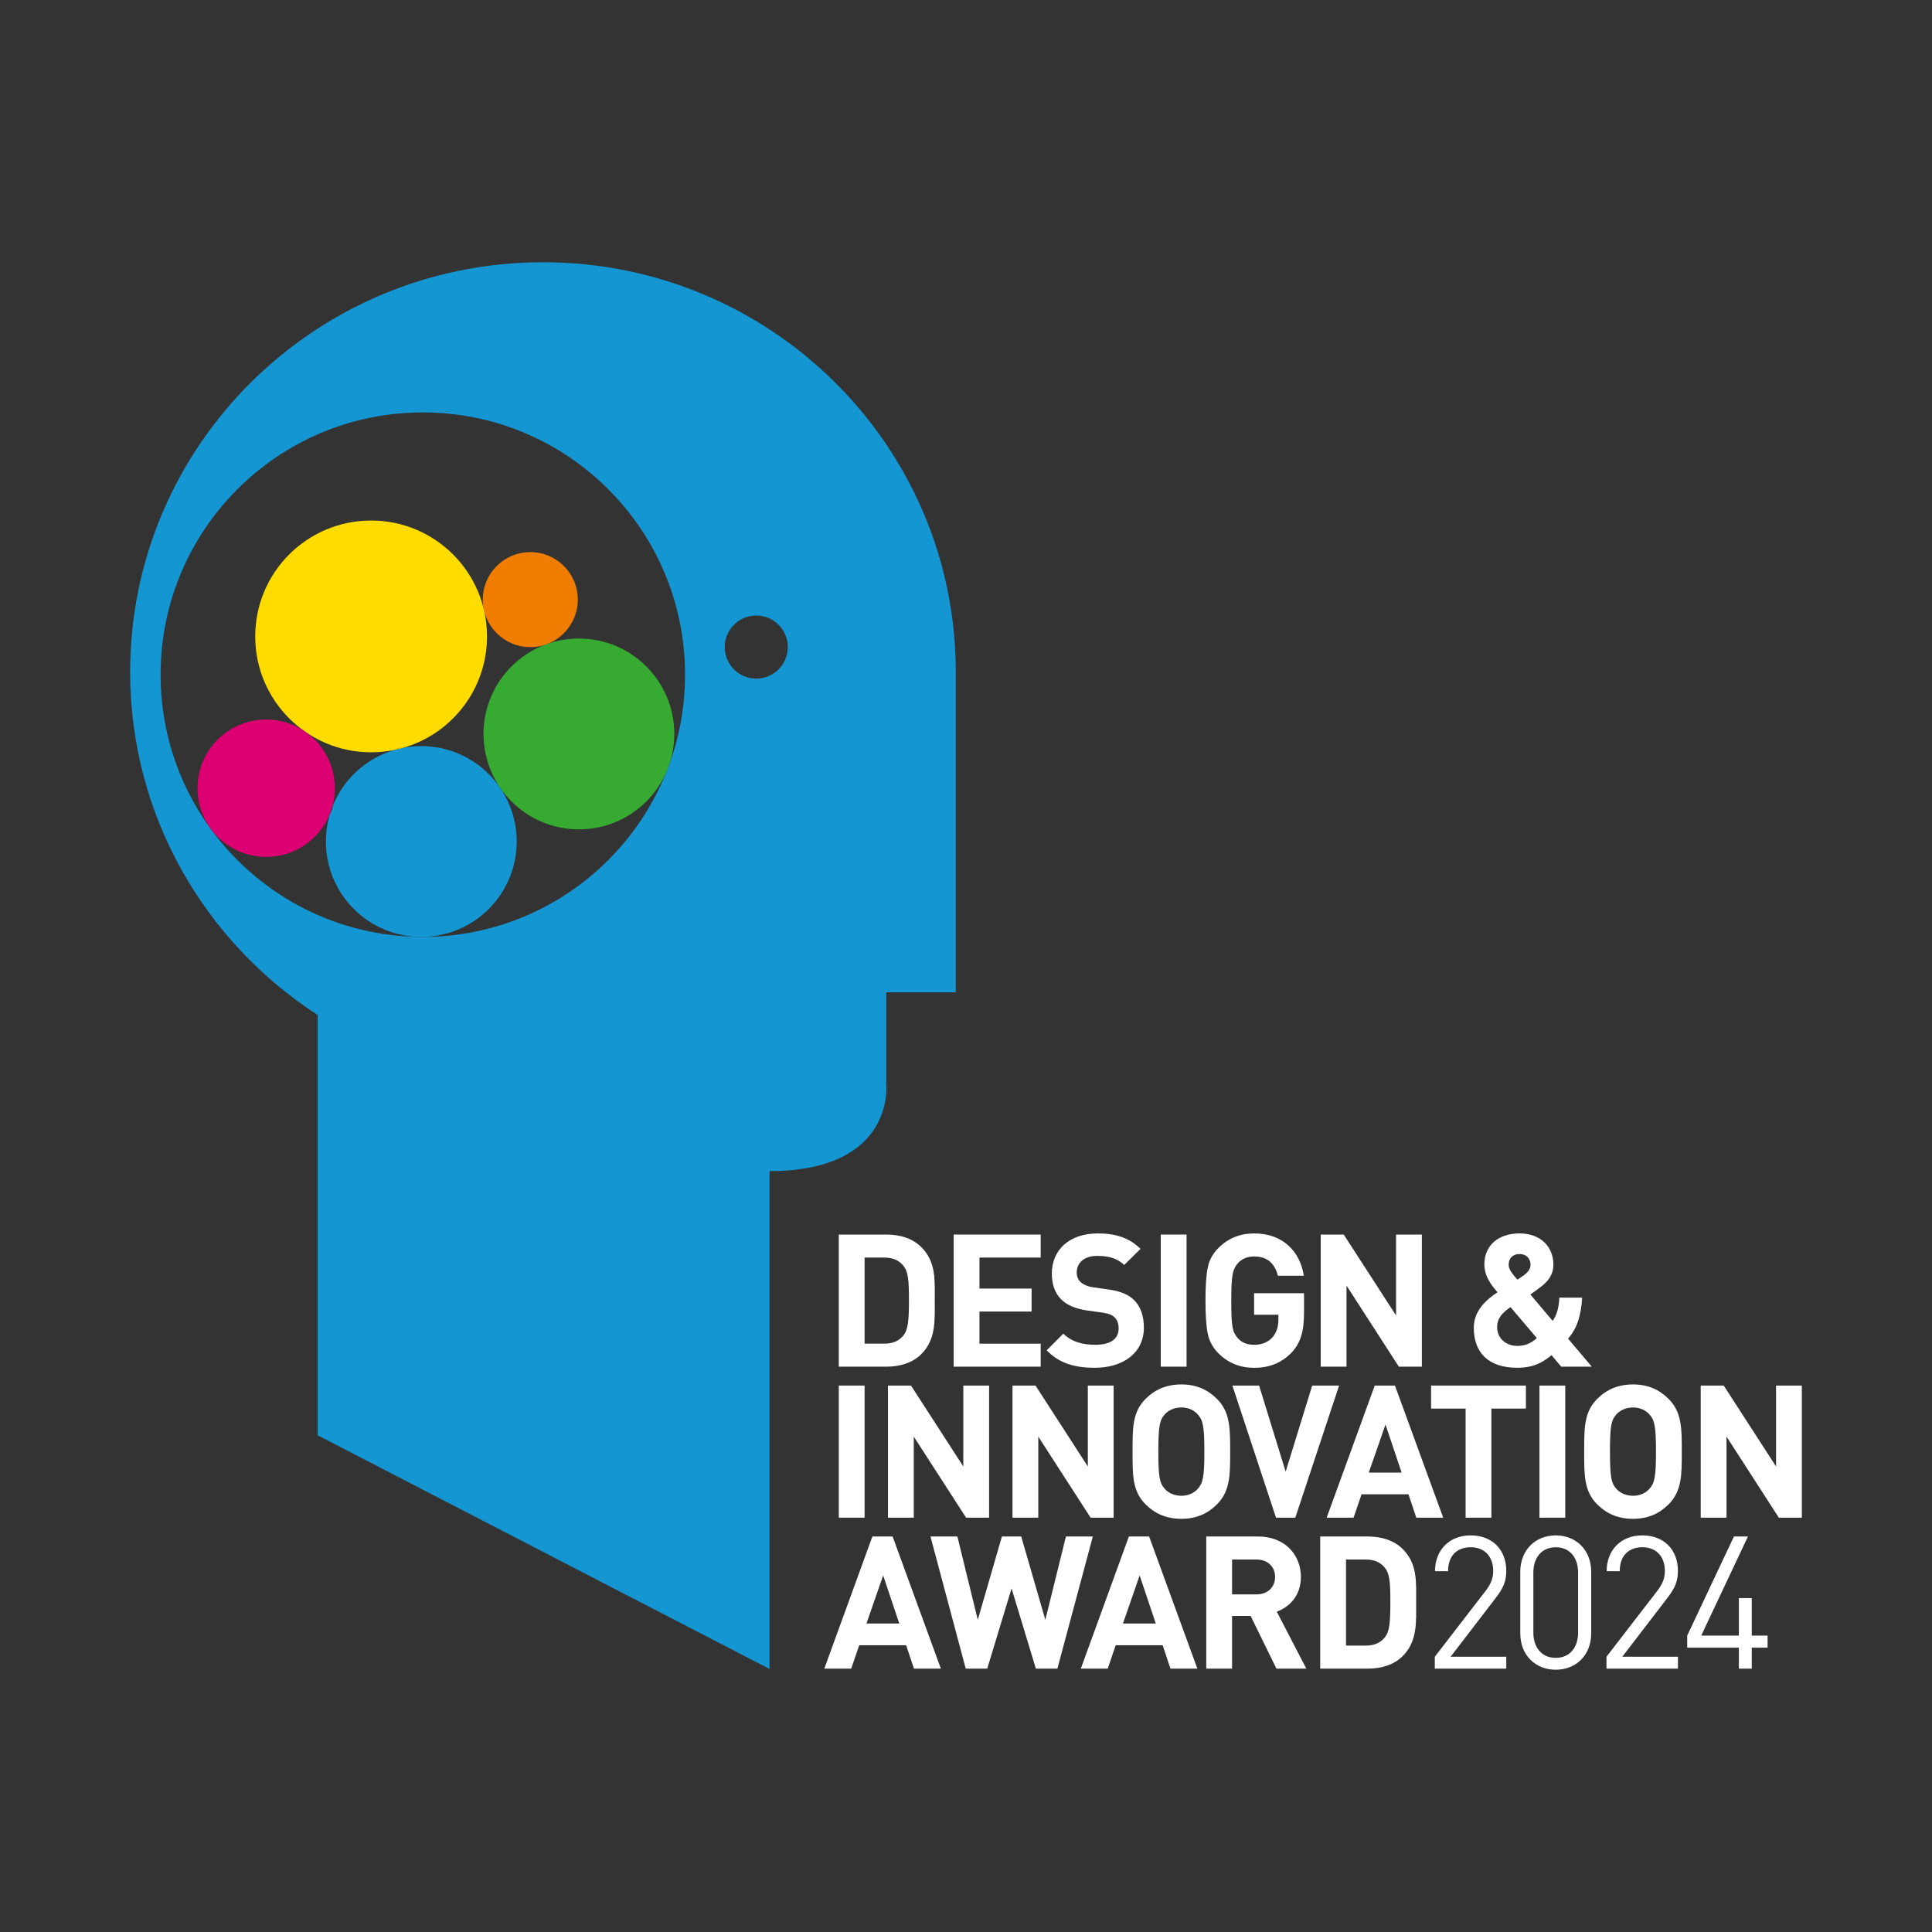 <?xml version="1.0" encoding="utf-8"?>
<!-- Generator: Adobe Illustrator 28.1.0, SVG Export Plug-In . SVG Version: 6.00 Build 0)  -->
<svg version="1.1" id="Ebene_2" xmlns="http://www.w3.org/2000/svg" xmlns:xlink="http://www.w3.org/1999/xlink" x="0px" y="0px"
	 viewBox="0 0 150 150" style="enable-background:new 0 0 150 150;" xml:space="preserve">
<rect x="0" y="0" width="150" height="150" fill="#333333" stroke="none"/>
<style type="text/css">
	.st0{fill:#1496D2;}
	.st1{fill:#FFFFFF;}
	.st2{fill:#37AA32;}
	.st3{fill:#F07D00;}
	.st4{fill:#FFDC00;}
	.st5{fill:#DC0073;}
	.st6{fill:#1A1A18;}
</style>
<g>
	<path class="st0" d="M74.207,77.042V52.172c0-17.568-14.35-31.81-32.051-31.81c-17.701,0-32.051,14.242-32.051,31.811
		c0,11.156,5.799,20.954,14.556,26.632v32.628l35.086,18.146V90.923c9.787,0,9.063-6.748,9.063-6.748v-7.133H74.207
		L74.207,77.042z M53.187,52.38c0,11.244-9.115,20.36-20.359,20.36c-11.244,0-20.36-9.116-20.36-20.36
		c0-11.244,9.115-20.36,20.36-20.36C44.072,32.02,53.187,41.136,53.187,52.38L53.187,52.38z M61.163,50.239
		c0,1.352-1.096,2.449-2.448,2.449c-1.352,0-2.449-1.096-2.449-2.449s1.096-2.449,2.449-2.449
		C60.066,47.79,61.163,48.887,61.163,50.239L61.163,50.239z"/>
	<path class="st1" d="M25.892,62.483c-0.121,0.292-0.224,0.594-0.307,0.904C25.713,63.098,25.816,62.796,25.892,62.483
		"/>
	<path class="st2" d="M31.287,58.064c-0.226,0.044-0.448,0.098-0.665,0.163C30.847,58.181,31.069,58.127,31.287,58.064
		"/>
	<path class="st0" d="M32.709,72.742c4.091,0,7.407-3.316,7.407-7.407c0-4.091-3.316-7.407-7.407-7.407
		c-4.091,0-7.407,3.316-7.407,7.407C25.302,69.425,28.619,72.742,32.709,72.742L32.709,72.742z"/>
	<path class="st2" d="M44.946,64.39c4.091,0,7.407-3.316,7.407-7.407s-3.316-7.407-7.407-7.407
		c-4.091,0-7.407,3.316-7.407,7.407S40.856,64.39,44.946,64.39L44.946,64.39z"/>
	<path class="st3" d="M41.172,50.243c2.037,0,3.689-1.651,3.689-3.689c0-2.037-1.651-3.689-3.689-3.689
		c-2.037,0-3.689,1.651-3.689,3.689C37.484,48.591,39.135,50.243,41.172,50.243L41.172,50.243z"/>
	<path class="st4" d="M28.814,58.409c4.97,0,8.998-4.029,8.998-8.998c0-4.97-4.029-8.998-8.998-8.998
		c-4.97,0-8.998,4.029-8.998,8.998C19.815,54.38,23.844,58.409,28.814,58.409L28.814,58.409z"/>
	<path class="st5" d="M20.665,66.528c2.945,0,5.332-2.387,5.332-5.332s-2.387-5.332-5.332-5.332
		c-2.945,0-5.332,2.387-5.332,5.332S17.72,66.528,20.665,66.528L20.665,66.528z"/>
	<path class="st6" d="M25.891,62.429c-0.121,0.292-0.224,0.594-0.307,0.904C25.713,63.044,25.816,62.742,25.891,62.429
		"/>
	<path class="st6" d="M31.287,58.011c-0.226,0.044-0.447,0.098-0.665,0.163C30.847,58.127,31.068,58.073,31.287,58.011
		"/>
	<path class="st1" d="M70.57,100.936c0,1.556-0.058,2.291-0.432,2.752c-0.346,0.418-0.807,0.634-1.498,0.634h-1.513
		v-6.685h1.513c0.692,0,1.153,0.216,1.498,0.634C70.513,98.732,70.57,99.38,70.57,100.936z M72.573,100.936
		c0-1.542,0.115-2.954-1.037-4.106c-0.677-0.677-1.643-0.98-2.709-0.98H65.124v10.258h3.703
		c1.066,0,2.031-0.303,2.709-0.98C72.688,103.976,72.573,102.478,72.573,100.936z"/>
	<polygon class="st1" points="80.799,106.108 80.799,104.322 76.045,104.322 76.045,101.829 80.094,101.829 
		80.094,100.043 76.045,100.043 76.045,97.637 80.799,97.637 80.799,95.85 74.042,95.85 74.042,106.108 	"/>
	<path class="st1" d="M88.81,103.083c0-0.908-0.245-1.657-0.792-2.176c-0.432-0.403-1.023-0.663-1.959-0.792
		l-1.21-0.173c-0.418-0.058-0.749-0.216-0.951-0.403c-0.216-0.202-0.303-0.475-0.303-0.735
		c0-0.706,0.519-1.297,1.585-1.297c0.677,0,1.455,0.086,2.103,0.706l1.268-1.254
		c-0.879-0.85-1.902-1.196-3.314-1.196c-2.219,0-3.573,1.282-3.573,3.112c0,0.865,0.245,1.527,0.735,2.017
		c0.461,0.447,1.109,0.72,1.988,0.85l1.239,0.173c0.475,0.072,0.706,0.173,0.908,0.36
		c0.216,0.202,0.317,0.504,0.317,0.865c0,0.821-0.634,1.268-1.815,1.268c-0.951,0-1.83-0.216-2.478-0.865
		l-1.297,1.297c1.008,1.023,2.19,1.354,3.746,1.354C87.153,106.195,88.81,105.071,88.81,103.083z"/>
	<rect x="90.121" y="95.85" class="st1" width="2.003" height="10.258"/>
	<path class="st1" d="M101.244,101.901v-1.498h-3.876v1.671h1.887v0.389c0,0.562-0.159,1.023-0.461,1.369
		c-0.36,0.389-0.836,0.576-1.426,0.576c-0.547,0-0.98-0.173-1.282-0.533c-0.403-0.475-0.49-0.879-0.49-2.896
		c0-2.031,0.115-2.406,0.49-2.881c0.317-0.36,0.749-0.547,1.282-0.547c0.994,0,1.599,0.504,1.844,1.498h2.017
		c-0.274-1.787-1.527-3.285-3.861-3.285c-1.095,0-2.017,0.375-2.766,1.124c-0.447,0.447-0.72,0.951-0.836,1.542
		c-0.115,0.576-0.173,1.426-0.173,2.55s0.058,1.974,0.173,2.55c0.115,0.576,0.389,1.095,0.836,1.542
		c0.749,0.749,1.671,1.124,2.766,1.124c1.153,0,2.103-0.36,2.896-1.167
		C100.97,104.279,101.244,103.4,101.244,101.901z"/>
	<polygon class="st1" points="110.393,106.108 110.393,95.85 108.39,95.85 108.39,102.132 104.327,95.85 
		102.541,95.85 102.541,106.108 104.543,106.108 104.543,99.812 108.606,106.108 	"/>
	<path class="st1" d="M118.831,98.198c0,0.36-0.259,0.634-0.591,0.865c0,0-0.288,0.202-0.432,0.288
		c-0.36-0.418-0.677-0.778-0.677-1.153c0-0.475,0.288-0.836,0.85-0.836
		C118.514,97.363,118.831,97.723,118.831,98.198z M119.321,103.89c-0.475,0.418-0.922,0.605-1.527,0.605
		c-0.865,0-1.556-0.591-1.556-1.441c0-0.735,0.418-1.138,1.037-1.57L119.321,103.89z M123.586,106.108l-1.844-2.176
		c0.72-0.807,1.023-1.859,1.095-3.184h-1.772c-0.029,0.735-0.187,1.354-0.519,1.801l-1.729-2.046
		c0.259-0.173,0.735-0.533,0.735-0.533c0.634-0.461,1.052-0.994,1.052-1.787c0-1.397-1.008-2.421-2.622-2.421
		c-1.714,0-2.737,0.994-2.737,2.392c0,0.98,0.605,1.7,1.023,2.176c-0.893,0.591-1.844,1.441-1.844,2.752
		c0,1.931,1.124,3.112,3.386,3.112c1.47,0,2.176-0.605,2.651-0.98l0.749,0.893H123.586z"/>
	<rect x="65.124" y="107.575" class="st1" width="2.003" height="10.258"/>
	<polygon class="st1" points="76.794,117.833 76.794,107.575 74.791,107.575 74.791,113.857 70.729,107.575 68.942,107.575 
		68.942,117.833 70.945,117.833 70.945,111.537 75.008,117.833 	"/>
	<polygon class="st1" points="86.462,117.833 86.462,107.575 84.459,107.575 84.459,113.857 80.396,107.575 78.61,107.575 
		78.61,117.833 80.612,117.833 80.612,111.537 84.675,117.833 	"/>
	<path class="st1" d="M93.507,112.704c0,1.974-0.115,2.449-0.504,2.881c-0.288,0.331-0.735,0.547-1.282,0.547
		s-1.008-0.216-1.297-0.547c-0.389-0.432-0.49-0.908-0.49-2.881c0-1.974,0.101-2.449,0.49-2.881
		c0.288-0.331,0.749-0.547,1.297-0.547s0.994,0.216,1.282,0.547C93.392,110.255,93.507,110.73,93.507,112.704z
		 M95.51,112.704c0-1.772,0.014-3.054-1.023-4.092c-0.72-0.72-1.599-1.124-2.766-1.124
		c-1.167,0-2.06,0.403-2.781,1.124c-1.037,1.037-1.008,2.32-1.008,4.092c0,1.772-0.029,3.054,1.008,4.092
		c0.72,0.72,1.614,1.124,2.781,1.124c1.167,0,2.046-0.403,2.766-1.124
		C95.524,115.759,95.51,114.476,95.51,112.704z"/>
	<polygon class="st1" points="103.967,107.575 101.878,107.575 99.818,114.26 97.757,107.575 95.683,107.575 
		99.069,117.833 100.567,117.833 	"/>
	<path class="st1" d="M108.822,114.332h-2.55l1.297-3.732L108.822,114.332z M112.05,117.833l-3.746-10.258h-1.57
		l-3.732,10.258h2.089l0.62-1.815h3.645l0.605,1.815H112.05z"/>
	<polygon class="st1" points="118.471,109.362 118.471,107.575 111.109,107.575 111.109,109.362 113.789,109.362 
		113.789,117.833 115.791,117.833 115.791,109.362 	"/>
	<rect x="119.523" y="107.575" class="st1" width="2.003" height="10.258"/>
	<path class="st1" d="M128.571,112.704c0,1.974-0.115,2.449-0.504,2.881c-0.288,0.331-0.735,0.547-1.282,0.547
		c-0.547,0-1.008-0.216-1.297-0.547c-0.389-0.432-0.49-0.908-0.49-2.881c0-1.974,0.101-2.449,0.49-2.881
		c0.288-0.331,0.749-0.547,1.297-0.547c0.547,0,0.994,0.216,1.282,0.547
		C128.456,110.255,128.571,110.73,128.571,112.704z M130.574,112.704c0-1.772,0.014-3.054-1.023-4.092
		c-0.72-0.72-1.599-1.124-2.766-1.124s-2.06,0.403-2.781,1.124c-1.037,1.037-1.008,2.32-1.008,4.092
		c0,1.772-0.029,3.054,1.008,4.092c0.72,0.72,1.614,1.124,2.781,1.124s2.046-0.403,2.766-1.124
		C130.588,115.759,130.574,114.476,130.574,112.704z"/>
	<polygon class="st1" points="139.895,117.833 139.895,107.575 137.893,107.575 137.893,113.857 133.83,107.575 
		132.043,107.575 132.043,117.833 134.046,117.833 134.046,111.537 138.109,117.833 	"/>
	<path class="st1" d="M69.821,126.05h-2.55l1.297-3.732L69.821,126.05z M73.048,129.551l-3.746-10.258h-1.57
		l-3.732,10.258h2.089l0.62-1.815h3.645l0.605,1.815H73.048z"/>
	<polygon class="st1" points="84.848,119.293 82.759,119.293 81.16,125.762 79.287,119.293 77.788,119.293 
		75.915,125.762 74.331,119.293 72.241,119.293 74.979,129.551 76.65,129.551 78.537,123.327 80.425,129.551 
		82.096,129.551 	"/>
	<path class="st1" d="M89.735,126.05H87.185l1.297-3.732L89.735,126.05z M92.963,129.551l-3.746-10.258h-1.57
		l-3.732,10.258h2.089l0.62-1.815h3.645l0.605,1.815H92.963z"/>
	<path class="st1" d="M98.999,122.434c0,0.792-0.576,1.354-1.455,1.354h-1.887v-2.709h1.887
		C98.423,121.079,98.999,121.641,98.999,122.434z M101.42,129.551l-2.291-4.423c0.994-0.36,1.873-1.254,1.873-2.694
		c0-1.714-1.239-3.141-3.328-3.141h-4.02v10.258h2.003v-4.092h1.441l2.003,4.092H101.42z"/>
	<path class="st1" d="M107.947,124.379c0,1.556-0.058,2.291-0.432,2.752c-0.346,0.418-0.807,0.634-1.498,0.634h-1.513
		v-6.685h1.513c0.692,0,1.153,0.216,1.498,0.634C107.889,122.174,107.947,122.823,107.947,124.379z M109.949,124.379
		c0-1.542,0.115-2.954-1.037-4.106c-0.677-0.677-1.643-0.98-2.709-0.98h-3.703v10.258h3.703
		c1.066,0,2.031-0.303,2.709-0.98C110.064,127.419,109.949,125.92,109.949,124.379z"/>
	<path class="st1" d="M116.946,129.551v-0.922h-4.321l3.516-4.582c0.551-0.72,0.805-1.254,0.805-2.075
		c0-1.686-1.115-2.766-2.767-2.766c-1.68,0-2.767,1.167-2.767,2.781h1.017c0-1.325,0.819-1.859,1.751-1.859
		c1.101,0,1.751,0.735,1.751,1.844c0,0.562-0.183,1.008-0.565,1.513l-3.968,5.144v0.922H116.946z"/>
	<path class="st1" d="M122.523,126.756c0,1.124-0.621,1.959-1.737,1.959s-1.737-0.836-1.737-1.959v-4.668
		c0-1.124,0.621-1.959,1.737-1.959s1.737,0.836,1.737,1.959V126.756z M123.54,126.814v-4.783
		c0-1.7-1.186-2.824-2.753-2.824c-1.567,0-2.753,1.124-2.753,2.824v4.783c0,1.7,1.186,2.824,2.753,2.824
		C122.353,129.638,123.54,128.514,123.54,126.814z"/>
	<path class="st1" d="M130.274,129.551v-0.922h-4.321l3.516-4.582c0.551-0.72,0.805-1.254,0.805-2.075
		c0-1.686-1.115-2.766-2.767-2.766c-1.68,0-2.767,1.167-2.767,2.781h1.017c0-1.325,0.819-1.859,1.751-1.859
		c1.101,0,1.751,0.735,1.751,1.844c0,0.562-0.184,1.008-0.565,1.513l-3.968,5.144v0.922H130.274z"/>
	<polygon class="st1" points="137.235,127.923 137.235,126.987 136.007,126.987 136.007,124.076 135.005,124.076 
		135.005,126.987 132.082,126.987 135.71,119.293 134.623,119.293 130.995,126.987 130.995,127.923 135.005,127.923 
		135.005,129.551 136.007,129.551 136.007,127.923 	"/>
</g>
</svg>
